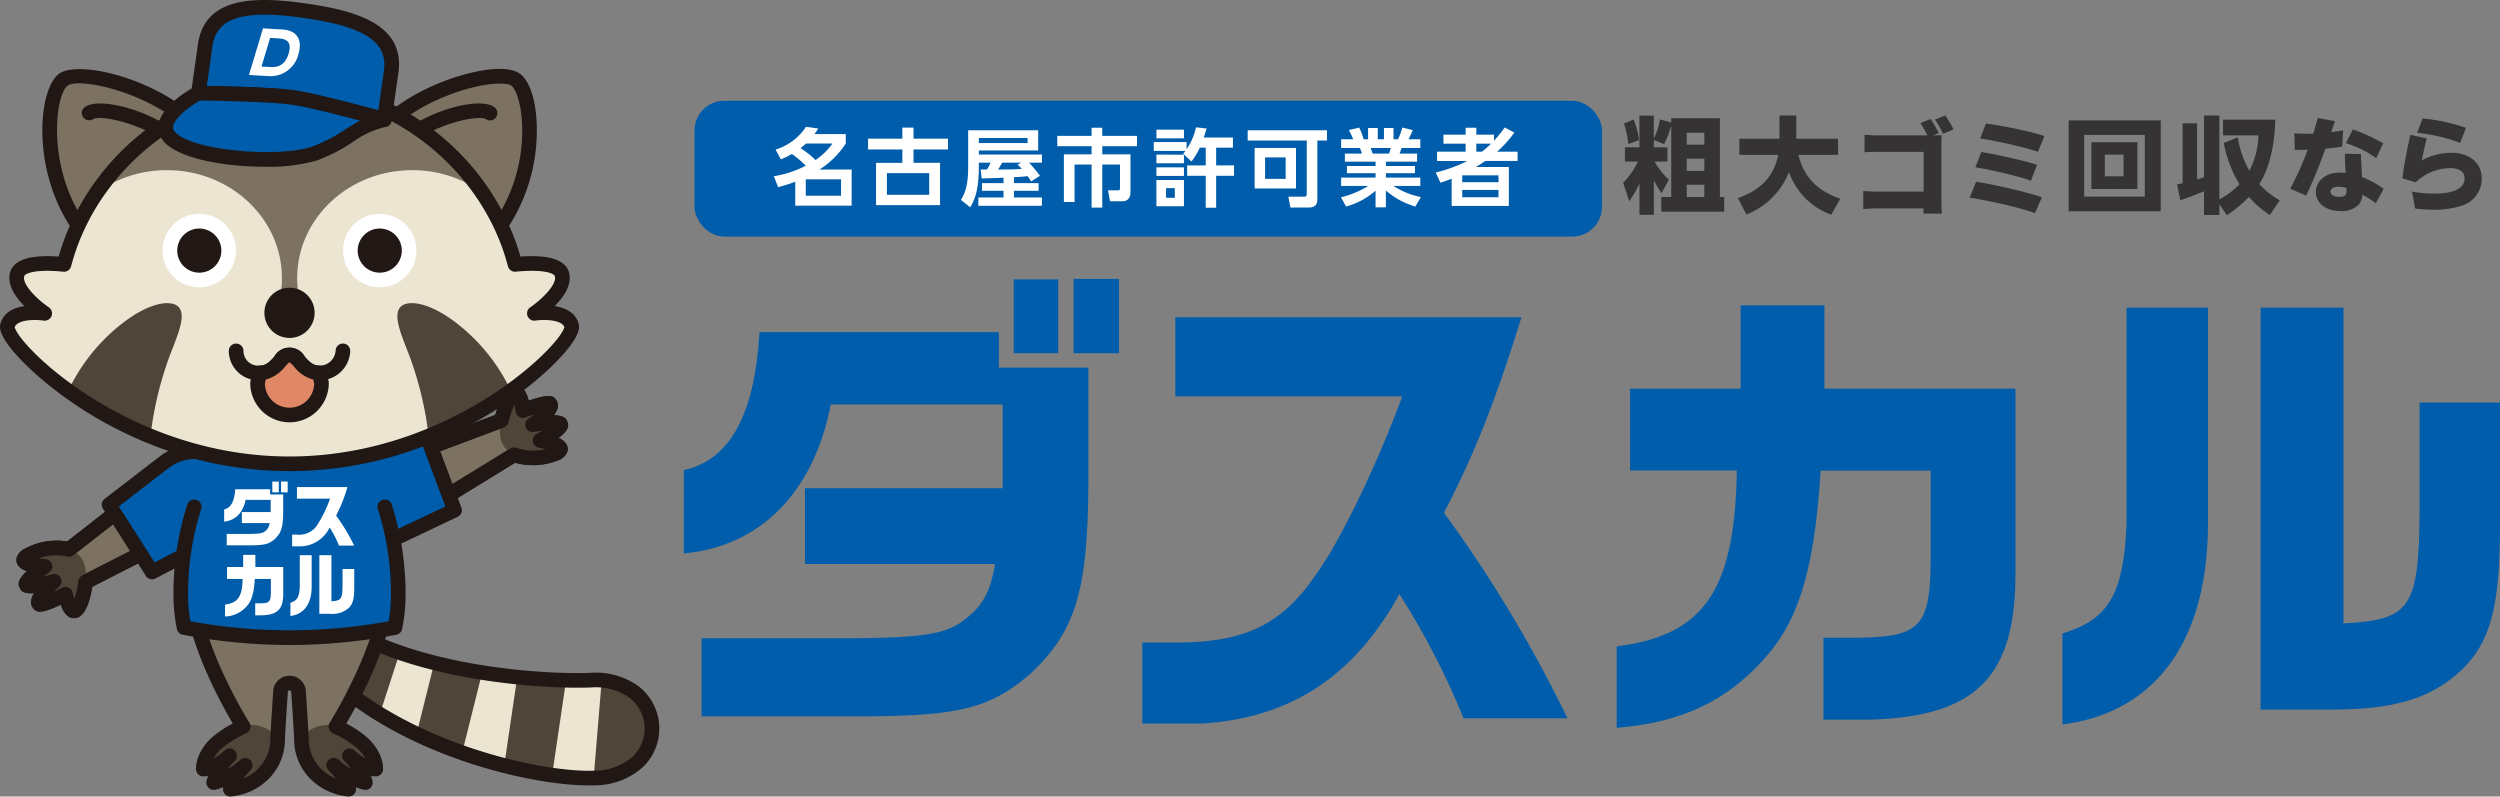 <svg xmlns="http://www.w3.org/2000/svg" xmlns:xlink="http://www.w3.org/1999/xlink" width="430" height="137" viewBox="0 0 430 137"><rect x="0" y="0" width="430" height="137" fill="#808080" stroke="none"/><defs><clipPath id="a"><path d="M316.389,62.068c13.3,8.554,35.246,9.883,43.149,9.565,6.377-.258,10.309,3.355,10.5,8s-3.44,8.568-9.817,8.824c-9.428.38-33.3-4.81-47.058-18.847" transform="translate(-313.159 -62.068)" fill="#ece5d2"/></clipPath></defs><g transform="translate(-289 -15)"><g transform="translate(289 15)"><g transform="translate(117.623 47.979)"><path d="M340.426,68.956c7.9-1.729,12.186-9.474,13.01-23.73h41.172v6.1h15.4V71.1c-.082,18.7-2.223,25.544-9.881,32.794-6.834,5.933-12.1,7.333-28.327,7.415H343.473V97.878H369.9c11.283-.082,15.4-.741,18.282-2.8,3.541-2.555,4.94-4.943,5.764-9.97H361.258V72.087h34.009V57.668H365.7c-2.964,15.162-12.1,24.389-25.279,25.626Zm64.393-32.794v12.69h-7.658V36.161Zm10.457-.082V48.851h-7.822V36.079Z" transform="translate(-340.426 -36.079)" fill="#005dab"/><path d="M380.582,52.559v-13.6h59.534c-4.446,14.339-8.154,23.732-13.339,33.618a228.463,228.463,0,0,1,21.244,35.349H430.154a130.765,130.765,0,0,0-11.034-21.34c-7.825,14.172-18.694,21.258-33.844,22.248H374.9V94.909h5.187c12.516.082,18.938-3.049,25.032-12.2,4.035-5.684,10.375-18.867,14.492-30.155Z" transform="translate(-296.049 -32.369)" fill="#005dab"/><path d="M410.574,96.726c15.068-1.894,20.34-9.641,20.667-30.24H412.88V52.4H431.9V38.061h14.41V52.4h32.854v31.23c.165,18.291-6.67,25.212-25.2,25.706h-7.822V95.244h5.928c10.951-.165,12.516-1.976,12.516-14.172V66.487H445.653c-.988,16.15-3.541,25.214-9.057,31.642-6.672,7.827-14.659,11.7-26.022,12.607Z" transform="translate(-250.129 -33.528)" fill="#005dab"/><path d="M469.126,38.241V74.084c.329,20.928-8.563,33.7-25.031,35.843V94.271c7.987-2.39,10.54-6.839,11.034-18.87V38.241Zm9.057,0h14.247v54.3c11.445-.576,12.927-2.637,13.092-18.7V54.556h13.833V75.813c0,13.842-1.647,20.022-6.67,24.8-5.27,4.86-11.281,6.674-22.067,6.757H478.184Z" transform="translate(-206.98 -33.296)" fill="#005dab"/></g><g transform="translate(279.18 19.319)"><path d="M419.331,25.391a15.588,15.588,0,0,1-1.226,3.191l-1.766-.684v1.242h2.342v2.452h-2.216a12.4,12.4,0,0,0,2.468,3.12l-1.26,2.308a16.406,16.406,0,0,1-1.333-2.216v5.947h-2.468V35.324a16.8,16.8,0,0,1-1.766,3.083l-1.045-3.172a12.35,12.35,0,0,0,2.541-3.644h-2.235V29.139h2.5V23.7h2.468V27.68a12.176,12.176,0,0,0,1.064-3.335l1.928.54v-.736h8.376V37.687h.739V40.21H417.618V37.687h1.713Zm-6.468-1.027a14.529,14.529,0,0,1,.938,3.552l-1.857.647a13.578,13.578,0,0,0-.755-3.513ZM422,26.635v2.056h3.028V26.635Zm0,4.453V33.2h3.028V31.088Zm0,4.488v2.111h3.028V35.576Z" transform="translate(-411.06 -23.122)" fill="#353333"/><path d="M419.691,37.9c2.955-1.082,6-2.866,6.935-7.445h-6.681V27.685h6.9v-4h2.882v4h7.186v2.774h-6.825c1.116,4.346,3.621,6.219,7.2,7.552l-1.548,2.74a11.984,11.984,0,0,1-7.262-7.337,12.883,12.883,0,0,1-7.331,7.3Z" transform="translate(-399.95 -23.142)" fill="#353333"/><path d="M460.4,24.052V39.681H444.564V24.052Zm-13.17,2.507v10.6h10.43v-10.6ZM456.38,27.8v8.058h-7.907V27.8Zm-5.6,2.145v3.73H454v-3.73Z" transform="translate(-367.932 -22.666)" fill="#353333"/><path d="M452.714,35.533c.414-.073.631-.126.956-.2V25.023h2.484v9.661c.432-.126.7-.215,1.189-.4V23.69h2.649V38.111A13.444,13.444,0,0,0,463.45,35.5a21.023,21.023,0,0,1-2.7-7.1l2.413-.956a17.056,17.056,0,0,0,1.981,5.732,13.689,13.689,0,0,0,1.569-6.075h-6.089v-2.7h8.989c-.055,1.624-.233,7.157-2.756,11.068a14.131,14.131,0,0,0,3.531,2.8l-1.713,2.523a17,17,0,0,1-3.6-3.1,21.139,21.139,0,0,1-3.8,3.136l-1.279-1.876v1.839h-2.649V36.723c-1.352.54-2.919,1.153-4.071,1.532Z" transform="translate(-357.442 -23.132)" fill="#353333"/><path d="M468.93,24.429c-.126.361-.432,1.263-.647,1.894.089-.018,1.441-.2,2.052-.325l-.16,2.795c-1.171.2-2.324.322-2.882.359-1.587,4.38-2.811,6.976-3.316,8.058l-2.756-1.171a53.622,53.622,0,0,0,3.026-6.706c-.757.037-1.171.037-2.232.018l-.073-2.832c1.6.073,1.946.073,3.243.037.359-1.153.5-1.658.773-2.685Zm7.026,14.1a20.521,20.521,0,0,0-2.324-1.459,2.843,2.843,0,0,1-.595,1.677,4.081,4.081,0,0,1-3.136,1.134c-2.376,0-4.25-1.208-4.25-3.28,0-1.8,1.548-3.335,4.09-3.335a10.237,10.237,0,0,1,1.025.073c-.108-1.857-.126-2.29-.126-3.319l2.756.055c0,.613.162,3.39.181,3.948a16.283,16.283,0,0,1,3.73,2.036Zm-6.45-2.829c-.935,0-1.349.432-1.349.846,0,.613.72.9,1.512.9,1.3,0,1.279-.613,1.226-1.551A5.262,5.262,0,0,0,469.507,35.7Zm2.5-9.86a32.671,32.671,0,0,1,5.224,2.379l-1.208,2.559A18.265,18.265,0,0,0,470.8,28.2Z" transform="translate(-346.492 -22.899)" fill="#353333"/><path d="M473.865,27.336c-.38,1.5-.5,2.072-.865,3.785a10.828,10.828,0,0,1,4.991-1.317c3.188,0,5.331,1.7,5.331,4.453a4.854,4.854,0,0,1-3.44,4.652,14.926,14.926,0,0,1-5.009.684,20.1,20.1,0,0,1-3.008-.2l-.542-2.919a20.8,20.8,0,0,0,3.767.359c.99,0,5.279,0,5.279-2.614,0-1.766-2.038-1.766-2.523-1.766a8.748,8.748,0,0,0-5.892,2.434L469.65,34.2c.217-1.475.576-3.927,1.4-7.479Zm5.746.775a28.835,28.835,0,0,0-7.4-1.731l.935-2.47a31.936,31.936,0,0,1,7.459,1.606Z" transform="translate(-335.641 -22.849)" fill="#353333"/></g><g transform="translate(53.999 106.163)"><g transform="translate(1.259 1.258)"><path d="M316.389,62.068c13.3,8.554,35.246,9.883,43.149,9.565,6.377-.258,10.309,3.355,10.5,8s-3.44,8.568-9.817,8.824c-9.428.38-33.3-4.81-47.058-18.847" transform="translate(-313.159 -62.068)" fill="#ece5d2"/><g clip-path="url(#a)"><path d="M363.991,104.917c-.048,0-.1,0-.146,0l-16.036-.549a4.2,4.2,0,0,1-4.007-4.808l3.884-26.3-5.558-1.372L335.84,97.058a4.193,4.193,0,0,1-5.835,2.79l-14.679-6.823a4.2,4.2,0,0,1-2.223-5.1l8.8-27.143a4.194,4.194,0,1,1,7.978,2.589l-7.648,23.607,6.7,3.117L335,65.787a4.2,4.2,0,0,1,5.075-3.058L353.4,66.018a4.2,4.2,0,0,1,3.145,4.689l-3.753,25.429,7.346.252,2.045-24.812a4.2,4.2,0,1,1,8.362.691l-2.372,28.8A4.2,4.2,0,0,1,363.991,104.917Z" transform="translate(-313.496 -67.465)" fill="#4f4538"/></g></g><path d="M359.907,90.447c-10.377,0-33.33-5.357-46.939-19.243a1.259,1.259,0,1,1,1.8-1.763c13.378,13.65,37.01,18.851,46.108,18.469a9.907,9.907,0,0,0,6.553-2.422,6.676,6.676,0,0,0-.4-10A9.928,9.928,0,0,0,360.3,73.6c-7.516.3-30.038-.86-43.881-9.762a1.26,1.26,0,0,1,1.361-2.12c13.293,8.55,35.132,9.657,42.419,9.366a12.384,12.384,0,0,1,8.408,2.438,9.2,9.2,0,0,1,.556,13.8,12.376,12.376,0,0,1-8.184,3.108C360.637,90.44,360.28,90.447,359.907,90.447Z" transform="translate(-312.609 -61.518)" fill="#211815"/></g><g transform="translate(2.821 83.225)"><path d="M290.795,63.757c.215-.935,4.664-2.681,7.756-1.729l12.813-10.016,5.064,7.953-15.009,7.662c-.279,2.381-1.144,5.139-2.084,4.959-.814-.158-1.382-2.861-1.382-2.861s-4.131,2.15-4.524,1.665c-.734-.9,2.587-3.881,2.587-3.881s-4.437,1.313-4.783.583,3.2-3.136,3.2-3.136S290.555,64.8,290.795,63.757Z" transform="translate(-289.524 -50.753)" fill="#7d7161"/><path d="M300.129,74.561a1.713,1.713,0,0,1-.322-.032c-.814-.156-1.468-.922-1.951-2.283-3.456,1.651-4.165,1.292-4.691.647-.252-.306-.846-1.034.1-2.644-1.956.169-2.251-.473-2.459-.913-.215-.455-.57-1.208,1.24-2.873a2.962,2.962,0,0,1-1.462-.892,1.657,1.657,0,0,1-.306-1.391h0A2.648,2.648,0,0,1,291.7,62.6a11.621,11.621,0,0,1,7.269-1.235l12.33-9.636a1.255,1.255,0,0,1,1.834.316L318.2,60a1.258,1.258,0,0,1-.489,1.8l-14.426,7.365c-.215,1.372-.791,4.1-2.058,5.03A1.852,1.852,0,0,1,300.129,74.561Zm-1.466-5.386a1.23,1.23,0,0,1,.538.121,1.256,1.256,0,0,1,.7.878,10.106,10.106,0,0,0,.293,1.073,13.856,13.856,0,0,0,.688-3.058,1.266,1.266,0,0,1,.679-.977l13.776-7.031-3.577-5.615-11.722,9.163a1.246,1.246,0,0,1-1.144.21,8.46,8.46,0,0,0-4.865.366c.38.048.785.085,1.171.1a1.26,1.26,0,0,1,.654,2.3c-.327.222-.654.457-.965.693.483-.112.993-.247,1.484-.391a1.259,1.259,0,0,1,1.2,2.145c-.3.268-.592.556-.869.844.453-.21.929-.444,1.386-.682A1.245,1.245,0,0,1,298.663,69.175Z" transform="translate(-290.233 -51.462)" fill="#211815"/></g><path d="M301.44,61.981c-.258,2.418-1.141,5.306-2.1,5.123-.814-.158-1.382-2.861-1.382-2.861s-4.131,2.15-4.524,1.665c-.734-.9,2.587-3.881,2.587-3.881s-4.437,1.313-4.783.583,3.2-3.136,3.2-3.136-3.879-.153-3.639-1.2C291.138,56.773,302.373,53.2,301.44,61.981Z" transform="translate(-286.703 37.95)" fill="#4f4538"/><path d="M300.129,74.561a1.713,1.713,0,0,1-.322-.032c-.814-.156-1.468-.922-1.951-2.283-3.456,1.651-4.165,1.292-4.691.647-.252-.306-.846-1.034.1-2.644-1.956.169-2.251-.473-2.459-.913-.215-.455-.57-1.208,1.24-2.873a2.962,2.962,0,0,1-1.462-.892,1.657,1.657,0,0,1-.306-1.391h0A2.648,2.648,0,0,1,291.7,62.6a11.621,11.621,0,0,1,7.269-1.235l12.33-9.636a1.255,1.255,0,0,1,1.834.316L318.2,60a1.258,1.258,0,0,1-.489,1.8l-14.426,7.365c-.215,1.372-.791,4.1-2.058,5.03A1.852,1.852,0,0,1,300.129,74.561Zm-1.466-5.386a1.23,1.23,0,0,1,.538.121,1.256,1.256,0,0,1,.7.878,10.106,10.106,0,0,0,.293,1.073,13.856,13.856,0,0,0,.688-3.058,1.266,1.266,0,0,1,.679-.977l13.776-7.031-3.577-5.615-11.722,9.163a1.246,1.246,0,0,1-1.144.21,8.46,8.46,0,0,0-4.865.366c.38.048.785.085,1.171.1a1.26,1.26,0,0,1,.654,2.3c-.327.222-.654.457-.965.693.483-.112.993-.247,1.484-.391a1.259,1.259,0,0,1,1.2,2.145c-.3.268-.592.556-.869.844.453-.21.929-.444,1.386-.682A1.245,1.245,0,0,1,298.663,69.175Z" transform="translate(-287.412 31.764)" fill="#211815"/><g transform="translate(69.208 66.346)"><path d="M345.707,54.375c-.32.906-4.936,2.134-7.9.842l-13.863,8.5-4.133-8.472,15.777-5.917c.544-2.335,1.715-4.977,2.63-4.691.789.247,1.05,3,1.05,3s4.346-1.667,4.684-1.141c.627.977-3.01,3.564-3.01,3.564s4.558-.8,4.819-.037-3.536,2.752-3.536,2.752S346.064,53.364,345.707,54.375Z" transform="translate(-318.55 -43.356)" fill="#7d7161"/><path d="M324.651,65.688a1.221,1.221,0,0,1-.35-.05,1.26,1.26,0,0,1-.78-.656l-4.135-8.474a1.262,1.262,0,0,1,.691-1.731l15.162-5.686c.371-1.338,1.251-3.984,2.614-4.764a1.8,1.8,0,0,1,1.448-.181c.791.247,1.354,1.084,1.681,2.491,3.618-1.251,4.286-.817,4.737-.114.213.332.72,1.123-.4,2.617,1.953.053,2.182.725,2.34,1.185.162.476.43,1.265-1.555,2.715a2.951,2.951,0,0,1,1.349,1.052A1.642,1.642,0,0,1,347.6,55.5h0a2.648,2.648,0,0,1-1.594,1.414,11.631,11.631,0,0,1-7.363.4L325.31,65.5A1.268,1.268,0,0,1,324.651,65.688Zm-2.395-9.041,2.919,5.983,12.68-7.779a1.26,1.26,0,0,1,1.162-.08,8.459,8.459,0,0,0,4.876.188c-.373-.091-.771-.174-1.153-.233a1.259,1.259,0,0,1-.391-2.36c.35-.183.7-.382,1.038-.579-.494.057-1.016.133-1.521.22a1.26,1.26,0,0,1-.947-2.267c.327-.231.652-.485.961-.741-.474.16-.972.336-1.455.521a1.259,1.259,0,0,1-1.7-1.057,10.751,10.751,0,0,0-.169-1.1,13.8,13.8,0,0,0-1.032,2.96,1.262,1.262,0,0,1-.785.894Zm24.16-1.562h0Z" transform="translate(-319.258 -44.066)" fill="#211815"/></g><path d="M326.811,49.489c.528-2.372,1.734-5.144,2.669-4.851.789.247,1.05,3,1.05,3s4.346-1.667,4.684-1.141c.627.977-3.01,3.564-3.01,3.564s4.558-.8,4.819-.037-3.536,2.752-3.536,2.752,3.84.592,3.483,1.6C336.458,55.827,324.894,58.114,326.811,49.489Z" transform="translate(-240.605 22.998)" fill="#4f4538"/><path d="M324.651,65.688a1.221,1.221,0,0,1-.35-.05,1.26,1.26,0,0,1-.78-.656l-4.135-8.474a1.262,1.262,0,0,1,.691-1.731l15.162-5.686c.371-1.338,1.251-3.984,2.614-4.764a1.8,1.8,0,0,1,1.448-.181c.791.247,1.354,1.084,1.681,2.491,3.618-1.251,4.286-.817,4.737-.114.213.332.72,1.123-.4,2.617,1.953.053,2.182.725,2.34,1.185.162.476.43,1.265-1.555,2.715a2.951,2.951,0,0,1,1.349,1.052A1.642,1.642,0,0,1,347.6,55.5h0a2.648,2.648,0,0,1-1.594,1.414,11.631,11.631,0,0,1-7.363.4L325.31,65.5A1.268,1.268,0,0,1,324.651,65.688Zm-2.395-9.041,2.919,5.983,12.68-7.779a1.26,1.26,0,0,1,1.162-.08,8.459,8.459,0,0,0,4.876.188c-.373-.091-.771-.174-1.153-.233a1.259,1.259,0,0,1-.391-2.36c.35-.183.7-.382,1.038-.579-.494.057-1.016.133-1.521.22a1.26,1.26,0,0,1-.947-2.267c.327-.231.652-.485.961-.741-.474.16-.972.336-1.455.521a1.259,1.259,0,0,1-1.7-1.057,10.751,10.751,0,0,0-.169-1.1,13.8,13.8,0,0,0-1.032,2.96,1.262,1.262,0,0,1-.785.894Zm24.16-1.562h0Z" transform="translate(-250.05 22.28)" fill="#211815"/><path d="M303.433,59.351c0,9.762,8.81,23.76,8.81,23.76a20.352,20.352,0,0,0-4.652,2.921c-2.365,2.267-2.8,3.808-2.194,4.387s2.15-.011,4.515-2.278c-2.365,2.267-3.374,3.993-2.733,4.609s3.079-.725,5.441-2.992c-2.363,2.267-3.223,3.513-2.58,4.126s3.076-.149,5.441-2.415a8.443,8.443,0,0,0,2.678-5.643c0-1.226.533-8.975.533-8.975a1.567,1.567,0,0,1,3.056,0s.533,7.749.533,8.975a8.455,8.455,0,0,0,2.678,5.643c2.365,2.267,4.8,3.031,5.441,2.415s-.215-1.86-2.58-4.126c2.365,2.267,4.8,3.607,5.441,2.992s-.368-2.342-2.733-4.609c2.365,2.267,3.913,2.857,4.515,2.278s.172-2.12-2.193-4.387a20.353,20.353,0,0,0-4.652-2.921s8.81-14,8.81-23.76" transform="translate(-270.421 41.856)" fill="#7d7161"/><g transform="translate(56.373 73.63)"><path d="M334.746,60.679l-4.81-12.871L314.2,52.231l5.772,15.445Z" transform="translate(-312.939 -46.549)" fill="#005dab"/><path d="M320.678,69.644a1.256,1.256,0,0,1-1.18-.819l-5.773-15.446a1.261,1.261,0,0,1,.839-1.654L330.3,47.3a1.258,1.258,0,0,1,1.519.771l4.812,12.873a1.259,1.259,0,0,1-.64,1.578l-14.778,7A1.263,1.263,0,0,1,320.678,69.644Zm-4.115-15.862,4.812,12.879,12.5-5.917-4-10.7Z" transform="translate(-313.647 -47.258)" fill="#211815"/></g><g transform="translate(17.5 76.411)"><path d="M318.6,62.419l-14,7.321-7.4-11.578,9.211-7.09c3.1-2.752,9.19-2.857,11.58.483C320.437,54.974,318.6,62.419,318.6,62.419Z" transform="translate(-295.943 -47.767)" fill="#005dab"/><path d="M305.306,71.709a1.259,1.259,0,0,1-1.061-.581l-7.395-11.58a1.258,1.258,0,0,1,.293-1.677l9.174-7.063a10.429,10.429,0,0,1,7.843-2.267,7.71,7.71,0,0,1,5.563,2.989c2.706,3.783,1,11.079.8,11.9a1.262,1.262,0,0,1-.638.812l-14,7.321A1.25,1.25,0,0,1,305.306,71.709ZM299.59,59.166l6.155,9.634L318.2,62.281c.471-2.26,1.054-7.072-.528-9.286a5.256,5.256,0,0,0-3.8-1.951,7.919,7.919,0,0,0-5.924,1.679l-.069.055ZM319.3,63.128h0Z" transform="translate(-296.651 -48.476)" fill="#211815"/></g><path d="M317.193,72.61a8.168,8.168,0,0,1-2.678,5.643c-2.365,2.267-4.8,3.031-5.441,2.415s.217-1.86,2.58-4.126c-2.363,2.267-4.8,3.607-5.441,2.992s.368-2.342,2.733-4.609c-2.365,2.267-3.911,2.857-4.515,2.278s-.171-2.12,2.194-4.387a20.353,20.353,0,0,1,4.652-2.921C313.112,69.017,317.005,70.307,317.193,72.61Z" transform="translate(-269.453 55.072)" fill="#4f4538"/><path d="M311.677,72.61a8.179,8.179,0,0,0,2.678,5.643c2.365,2.267,4.8,3.031,5.441,2.415s-.215-1.86-2.58-4.126c2.365,2.267,4.8,3.607,5.441,2.992s-.368-2.342-2.733-4.609c2.365,2.267,3.913,2.857,4.515,2.278s.172-2.12-2.193-4.387a20.353,20.353,0,0,0-4.652-2.921C315.757,69.017,311.865,70.307,311.677,72.61Z" transform="translate(-259.816 55.072)" fill="#4f4538"/><path d="M331.11,95.853l-.059,0a10.57,10.57,0,0,1-6.253-2.765,9.593,9.593,0,0,1-3.065-6.551c0-.951-.368-6.528-.522-8.762a.316.316,0,0,0-.563,0c-.153,2.235-.521,7.811-.521,8.762a9.593,9.593,0,0,1-3.065,6.551,10.565,10.565,0,0,1-6.251,2.765,1.26,1.26,0,0,1-1.313-1.4c0-.034.014-.1.034-.2a11.912,11.912,0,0,1-1.356.435,1.257,1.257,0,0,1-1.53-1.423,6.031,6.031,0,0,1,.258-.965,4.46,4.46,0,0,1-.8.089,1.259,1.259,0,0,1-1.256-1.157c-.021-.277-.14-2.79,2.578-5.4a17.831,17.831,0,0,1,3.74-2.532c-2.148-3.646-8.284-14.8-8.284-23.241a1.258,1.258,0,1,1,2.516,0c0,9.291,8.531,22.952,8.618,23.09a1.262,1.262,0,0,1-.547,1.818,19.106,19.106,0,0,0-4.3,2.683,6.732,6.732,0,0,0-1.29,1.649,7.915,7.915,0,0,0,1.869-1.361,1.259,1.259,0,0,1,1.743,1.818,9.382,9.382,0,0,0-1.167,1.352,10.313,10.313,0,0,0,2.132-1.551,1.259,1.259,0,0,1,1.743,1.816,10.24,10.24,0,0,0-1.215,1.382,7.326,7.326,0,0,0,2.333-1.489,7.2,7.2,0,0,0,2.292-4.732c0-1.256.512-8.744.535-9.062a1.091,1.091,0,0,1,.03-.192,2.824,2.824,0,0,1,5.508,0,1.074,1.074,0,0,1,.03.192c.021.318.535,7.806.535,9.062a7.2,7.2,0,0,0,2.292,4.732,7.432,7.432,0,0,0,2.333,1.489,10.232,10.232,0,0,0-1.215-1.382,1.259,1.259,0,1,1,1.743-1.818,10.352,10.352,0,0,0,2.136,1.56,9.343,9.343,0,0,0-1.171-1.359,1.259,1.259,0,0,1,1.743-1.818A7.874,7.874,0,0,0,333.98,89.3a6.794,6.794,0,0,0-1.292-1.649,19.054,19.054,0,0,0-4.3-2.683,1.258,1.258,0,0,1-.544-1.818c.085-.137,8.614-13.808,8.614-23.09a1.259,1.259,0,1,1,2.518,0c0,8.438-6.137,19.595-8.284,23.241a17.832,17.832,0,0,1,3.74,2.532c2.717,2.605,2.6,5.117,2.578,5.4a1.259,1.259,0,0,1-1.256,1.157,4.537,4.537,0,0,1-.8-.089,6.039,6.039,0,0,1,.258.965,1.257,1.257,0,0,1-1.53,1.423,11.962,11.962,0,0,1-1.354-.435c.018.1.027.165.032.2a1.262,1.262,0,0,1-1.251,1.4Z" transform="translate(-271.129 41.147)" fill="#211815"/><path d="M339.438,82.909A28.571,28.571,0,0,0,340,77.58c0-18.051-8.374-31.344-18.7-31.344S302.6,59.529,302.6,77.58a28.571,28.571,0,0,0,.567,5.329A95.412,95.412,0,0,0,321.3,84.65,95.4,95.4,0,0,0,339.438,82.909Z" transform="translate(-271.5 25.039)" fill="#005dab"/><g transform="translate(7.28 11.852)"><g transform="translate(0 0.04)"><path d="M320.055,31.991c-6.539-9-22-12.813-24.94-10.672s-4.348,15.551,2.916,25.558" transform="translate(-291.486 -19.507)" fill="#7d7161"/><path d="M298.727,48.826a1.251,1.251,0,0,1-1.018-.519c-7.461-10.277-6.345-24.62-2.639-27.316,3.66-2.658,19.817,1.475,26.7,10.954a1.259,1.259,0,0,1-2.038,1.48c-6.365-8.769-21.022-11.967-23.181-10.4-2.257,1.642-3.632,14.4,3.2,23.8a1.259,1.259,0,0,1-1.018,2Z" transform="translate(-292.183 -20.199)" fill="#211815"/></g><path d="M313.916,33.2a1.252,1.252,0,0,1-1.02-.519c-4.43-6.1-14.487-8.046-15.764-7.216a1.284,1.284,0,0,1-1.75-.322,1.238,1.238,0,0,1,.272-1.718c1.752-1.269,5.928-.444,8.977.647,2.587.929,7.365,3.085,10.3,7.129a1.258,1.258,0,0,1-1.016,2Z" transform="translate(-288.36 -16.838)" fill="#211815"/><g transform="translate(55.215)"><path d="M316.874,31.991c6.537-9,21.994-12.813,24.938-10.672s4.348,15.551-2.916,25.558" transform="translate(-315.614 -19.468)" fill="#7d7161"/><path d="M339.6,48.848a1.245,1.245,0,0,1-.739-.24,1.259,1.259,0,0,1-.279-1.759,27.825,27.825,0,0,0,5.048-15.036c.19-4.92-.993-8.136-1.853-8.762s-4.812-.521-9.959,1.324c-5.7,2.045-10.521,5.352-13.223,9.071a1.259,1.259,0,1,1-2.038-1.48c2.992-4.119,8.245-7.751,14.412-9.961,4.218-1.514,9.965-2.681,12.287-.993,1.956,1.423,3.088,5.7,2.886,10.9a30.372,30.372,0,0,1-5.526,16.418A1.251,1.251,0,0,1,339.6,48.848Z" transform="translate(-316.323 -20.182)" fill="#211815"/></g><path d="M318.9,33.2a1.259,1.259,0,0,1-1.018-2c2.934-4.044,7.713-6.2,10.3-7.129,3.049-1.093,7.228-1.919,8.977-.647a1.259,1.259,0,1,1-1.48,2.038c-1.269-.833-11.329,1.116-15.761,7.219A1.248,1.248,0,0,1,318.9,33.2Z" transform="translate(-259.412 -16.839)" fill="#211815"/></g><path d="M338.09,86.3c29.393,0,49.313-20.926,48.515-23.757-.835-2.96-6.4-2.118-6.4-2.118s5.567-3.765,4.732-6.722c-.6-2.143-5.434-1.96-8.058-1.695-4.286-16.447-20.022-30.432-38.787-30.432s-34.5,13.984-38.785,30.432c-2.626-.265-7.454-.448-8.06,1.695-.835,2.957,4.732,6.722,4.732,6.722s-5.567-.842-6.4,2.118C288.777,65.377,308.7,86.3,338.09,86.3Z" transform="translate(-288.29 -6.531)" fill="#ece5d2"/><g transform="translate(11.756 52.141)"><path d="M313.1,38.5c-1.123-1.194-4.833-1.077-10.1,3.15a32.178,32.178,0,0,0-8.854,11.207,67.9,67.9,0,0,0,14.13,7.781,59.487,59.487,0,0,1,2.6-11.738C312.122,44.9,314.766,40.272,313.1,38.5Z" transform="translate(-294.14 -37.843)" fill="#4f4538"/><path d="M329.523,41.646c-5.27-4.227-8.98-4.343-10.1-3.15-1.67,1.775.974,6.4,2.228,10.4a59.157,59.157,0,0,1,2.6,11.738,67.9,67.9,0,0,0,14.131-7.781A32.151,32.151,0,0,0,329.523,41.646Z" transform="translate(-262.29 -37.843)" fill="#4f4538"/></g><path d="M308.31,35.8c10.922,0,19.778,8.314,19.778,18.57a17.532,17.532,0,0,1-1.237,6.473h5.1a17.485,17.485,0,0,1-1.237-6.473c0-10.256,8.854-18.57,19.775-18.57a20.533,20.533,0,0,1,12.008,3.817c-7.182-10.508-19.325-18.039-33.1-18.039S303.486,29.111,296.3,39.618A20.52,20.52,0,0,1,308.31,35.8Z" transform="translate(-279.598 -6.531)" fill="#7d7161"/><path d="M338.8,88.271c-26.1,0-43.967-15.86-48.167-21.413-1.725-2.283-1.738-3.307-1.558-3.948.558-1.983,2.376-2.758,4.124-3.026-1.564-1.569-3.049-3.708-2.454-5.814.606-2.143,3.408-3.047,8.335-2.7,5.091-17.646,21.626-30.345,39.72-30.345s34.629,12.7,39.722,30.345c4.927-.352,7.729.554,8.332,2.7.595,2.107-.89,4.245-2.454,5.814,1.747.268,3.566,1.043,4.124,3.026.181.64.167,1.665-1.558,3.948C382.765,72.414,364.9,88.271,338.8,88.271Zm-47.268-24.78c.643,3.232,19.718,22.262,47.268,22.262s46.625-19.032,47.268-22.262c-.521-1.315-3.545-1.32-4.97-1.109a1.26,1.26,0,0,1-.89-2.29c1.94-1.315,4.625-3.923,4.227-5.338-.155-.549-2.116-1.247-6.722-.782a1.254,1.254,0,0,1-1.345-.935c-4.38-16.811-20.53-29.489-37.568-29.489s-33.188,12.678-37.568,29.489a1.251,1.251,0,0,1-1.343.935c-4.6-.464-6.567.233-6.722.782-.4,1.416,2.285,4.023,4.227,5.338a1.26,1.26,0,0,1-.894,2.29C295.079,62.169,292.053,62.176,291.532,63.491Z" transform="translate(-289 -7.239)" fill="#211815"/><g transform="translate(45.484 49.486)"><circle cx="3.898" cy="3.898" r="3.898" transform="translate(0.418 0.421)" fill="#211815"/><path d="M313.2,45.314a4.319,4.319,0,1,1,4.316-4.321A4.322,4.322,0,0,1,313.2,45.314Zm0-7.8a3.48,3.48,0,1,0,3.479,3.479A3.481,3.481,0,0,0,313.2,37.514Z" transform="translate(-308.886 -36.675)" fill="#211815"/></g><g transform="translate(27.973 36.788)"><g transform="translate(31.038)"><circle cx="5.052" cy="5.052" r="5.052" transform="translate(1.256 1.262)" fill="#211815"/><path d="M321.108,43.742a6.314,6.314,0,1,1,6.31-6.313A6.317,6.317,0,0,1,321.108,43.742Zm0-10.107a3.795,3.795,0,1,0,3.792,3.795A3.8,3.8,0,0,0,321.108,33.635Z" transform="translate(-314.8 -31.114)" fill="#fff"/></g><circle cx="5.052" cy="5.052" r="5.052" transform="translate(1.256 1.262)" fill="#211815"/><path d="M307.538,43.742a6.314,6.314,0,1,1,6.308-6.313A6.317,6.317,0,0,1,307.538,43.742Zm0-10.107a3.795,3.795,0,1,0,3.792,3.795A3.8,3.8,0,0,0,307.538,33.635Z" transform="translate(-301.23 -31.114)" fill="#fff"/></g><path d="M322.008,77.682a96.636,96.636,0,0,1-18.376-1.763,1.256,1.256,0,0,1-1-1,29.772,29.772,0,0,1-.59-5.567,50.767,50.767,0,0,1,2.388-15.862,1.26,1.26,0,0,1,2.392.789,48.13,48.13,0,0,0-2.262,15.073,25.827,25.827,0,0,0,.391,4.252,94.546,94.546,0,0,0,34.107,0,25.844,25.844,0,0,0,.393-4.252,48.2,48.2,0,0,0-2.262-15.073,1.259,1.259,0,0,1,2.39-.789,50.7,50.7,0,0,1,2.388,15.862,29.774,29.774,0,0,1-.59,5.567,1.26,1.26,0,0,1-.995,1A96.862,96.862,0,0,1,322.008,77.682Z" transform="translate(-272.208 33.255)" fill="#211815"/><g transform="translate(27.258)"><g transform="translate(5.606)"><path d="M303.919,30.313s11.921.13,16.212.741,15.775,3.813,15.775,3.813l1.169-8.223c.986-6.926-5.99-9.252-14.821-10.51s-16.18-.972-17.166,5.954Z" transform="translate(-302.66 -14.288)" fill="#005dab"/><path d="M336.614,36.837a1.2,1.2,0,0,1-.336-.046c-.114-.032-11.454-3.186-15.615-3.779s-15.931-.727-16.049-.73a1.258,1.258,0,0,1-1.233-1.436l1.169-8.223c1.187-8.353,10.064-8.239,18.588-7.024s17.079,3.582,15.892,11.932l-1.169,8.223a1.256,1.256,0,0,1-1.247,1.082Zm-30.539-7.052c3.323.057,11.47.24,14.942.734s11.347,2.591,14.554,3.465l.967-6.807c.7-4.961-3.28-7.591-13.755-9.085s-15.036-.075-15.741,4.886Z" transform="translate(-303.369 -15)" fill="#211815"/></g><g transform="translate(0 14.763)"><path d="M339.061,26.56s-11.484-3.2-15.775-3.813-16.212-.741-16.212-.741-8.868,4.643-4.3,8.113,19.078,4.106,24.306,2.26S334.548,27.42,339.061,26.56Z" transform="translate(-300.209 -20.744)" fill="#005dab"/><path d="M319.228,35.369c-6.187,0-13.291-1.1-16.5-3.536a3.93,3.93,0,0,1-1.8-3.538c.29-3.47,5.659-6.375,6.269-6.695a1.142,1.142,0,0,1,.6-.144c.49,0,12.054.14,16.377.755s15.462,3.714,15.935,3.845a1.261,1.261,0,0,1-.1,2.452,15.986,15.986,0,0,0-5.7,2.628,28.977,28.977,0,0,1-6.1,3.14A29.963,29.963,0,0,1,319.228,35.369Zm-11.134-11.39c-1.949,1.08-4.536,3.09-4.655,4.526-.016.181-.055.666.807,1.322,3.973,3.015,17.962,3.9,23.129,2.072a26.546,26.546,0,0,0,5.59-2.893c.871-.551,1.725-1.089,2.628-1.562-3.719-.986-9.163-2.367-11.775-2.74C320.047,24.168,310.024,24.006,308.094,23.979Z" transform="translate(-300.918 -21.454)" fill="#211815"/></g></g><g transform="translate(42.822 4.877)"><path d="M310.133,17.132l3.287.192c2.9.167,3.449,2.127,2.813,4.241a4.942,4.942,0,0,1-5.274,3.774l-3.236-.188Zm-.258,6.571,1.089.064c1.183.069,2.838.162,3.58-2.3s-.926-2.559-2.045-2.623l-1.141-.066Z" transform="translate(-307.722 -17.132)" fill="#fff"/></g><path d="M321.8,47.195a5.717,5.717,0,0,1-4.369-2.326,4.043,4.043,0,0,0-.814-.771,8.009,8.009,0,0,0-.75.771,5.715,5.715,0,0,1-4.366,2.326,5.068,5.068,0,0,1-5.295-5.032,1.258,1.258,0,1,1,2.516-.043,2.556,2.556,0,0,0,2.779,2.557c1.061,0,1.654-.567,2.5-1.5a2.994,2.994,0,0,1,5.288,0c.851.935,1.443,1.5,2.507,1.5a2.745,2.745,0,0,0,2.781-2.646,1.259,1.259,0,0,1,2.509.213A5.236,5.236,0,0,1,321.8,47.195Z" transform="translate(-266.85 18.211)" fill="#211815"/><g transform="translate(43.041 59.788)"><path d="M308.72,44.832c2.921,0,3.618-3.092,5.149-3.092s2.228,3.092,5.151,3.092l.35,1.736a5.5,5.5,0,1,1-11,0Z" transform="translate(-307.11 -40.48)" fill="#e08865"/><path d="M314.577,54.041a6.769,6.769,0,0,1-6.759-6.763,1.335,1.335,0,0,1,.025-.252l.35-1.736a1.261,1.261,0,0,1,1.235-1.009c1.061,0,1.654-.567,2.5-1.5a2.994,2.994,0,0,1,5.288,0c.851.935,1.443,1.5,2.507,1.5a1.259,1.259,0,0,1,1.233,1.009l.35,1.736a1.173,1.173,0,0,1,.025.252A6.77,6.77,0,0,1,314.577,54.041Zm-4.241-6.647a4.242,4.242,0,0,0,8.481,0l-.142-.7a6.282,6.282,0,0,1-3.317-2.219,3.977,3.977,0,0,0-.814-.771,8.017,8.017,0,0,0-.75.771,6.281,6.281,0,0,1-3.316,2.219Z" transform="translate(-307.818 -41.189)" fill="#211815"/></g><g transform="translate(38.554 82.82)"><path d="M305.856,56.08c1.155-.252,1.779-1.381,1.9-3.463h6.006v.89h2.248v2.886c-.011,2.729-.325,3.728-1.443,4.785-1,.867-1.766,1.07-4.133,1.082H306.3V60.3h3.856c1.647-.014,2.248-.11,2.669-.409a1.888,1.888,0,0,0,.839-1.455H308.9v-1.9h4.961v-2.1h-4.314c-.432,2.212-1.766,3.559-3.689,3.74Zm9.4-4.785v1.853h-1.118V51.3Zm1.526-.011v1.864h-1.141V51.284Z" transform="translate(-305.856 -51.284)" fill="#fff"/><path d="M311.8,53.689V51.7h8.687a27.243,27.243,0,0,1-1.946,4.906,33.154,33.154,0,0,1,3.1,5.16h-2.607a18.994,18.994,0,0,0-1.608-3.115,5.715,5.715,0,0,1-4.94,3.246h-1.514V59.869h.757a3.693,3.693,0,0,0,3.653-1.779,22.9,22.9,0,0,0,2.116-4.4Z" transform="translate(-299.28 -50.743)" fill="#fff"/><path d="M305.925,65.358c2.2-.277,2.967-1.407,3.015-4.412h-2.678V58.89h2.774V56.8h2.1V58.89h4.794v4.556c.023,2.669-.974,3.68-3.678,3.753h-1.141V65.143h.867c1.6-.025,1.825-.288,1.825-2.07V60.946h-2.763c-.144,2.356-.517,3.68-1.322,4.618a5.141,5.141,0,0,1-3.8,1.839Z" transform="translate(-305.767 -44.187)" fill="#fff"/><path d="M314.492,56.824v5.229c.048,3.056-1.249,4.92-3.653,5.231V65c1.166-.348,1.539-1,1.61-2.752V56.824Zm1.322,0h2.079v7.923c1.67-.085,1.887-.384,1.91-2.731V59.205h2.02v3.1c0,2.02-.24,2.921-.972,3.618a4.3,4.3,0,0,1-3.22.986h-1.816Z" transform="translate(-299.442 -44.153)" fill="#fff"/></g></g><rect width="156.089" height="23.355" rx="5.104" transform="translate(408.457 32.336)" fill="#005dab"/><g transform="translate(422.096 36.811)"><path d="M347.5,28.479a9.8,9.8,0,0,0,5.233-3.925l2.1.29c-.263.409-.38.586-.643.963h5.38v1.619a14.978,14.978,0,0,1-4.519,4.478h5.526V38.12H350.88V34a28.626,28.626,0,0,1-2.946.935l-.743-1.882a18.26,18.26,0,0,0,5.5-1.809,17.252,17.252,0,0,0-2.39-2.013,13.669,13.669,0,0,1-1.9.919Zm5.219-1.052c-.176.16-.556.512-.933.8a15.55,15.55,0,0,1,2.58,2.043,11.41,11.41,0,0,0,2.914-2.845Zm6.034,6.157h-6.063v2.829h6.063Z" transform="translate(-347.191 -24.554)" fill="#fff"/><path d="M360.17,26.522v-1.91h1.924v1.91h5.933v1.853h-5.933v2.3h4.563v7.278H355.65V30.678h4.52v-2.3h-5.89V26.522Zm-2.653,5.922v3.733h7.273V32.443Z" transform="translate(-338.066 -24.479)" fill="#fff"/><path d="M368.585,32.968c-.54.03-3.163.117-3.76.133l-.176-1.532h1.08a6.553,6.553,0,0,0,.611-1.18h-2v.581c0,4.055-.627,5.6-1.487,7.09l-1.59-1.269c.819-1.37,1.24-2.7,1.24-5.835V24.816h12.04v3.47h-10.2v.7h10.846v1.4h-2.216a20.908,20.908,0,0,1,1.88,2.26l-1.516.963c-.2-.322-.217-.35-.6-.906-.73.089-1.823.16-2.363.19V33.9h4.243v1.327h-4.243v1.139h4.812V37.8H364.255v-1.43h4.33V35.227h-3.7V33.9h3.7Zm4.14-6.825h-8.383v.874h8.383Zm-1.1,4.245h-3.278c-.117.188-.583,1.02-.7,1.18,1.91-.014,2.813-.014,4.08-.117a8.724,8.724,0,0,0-.727-.73Z" transform="translate(-329.073 -24.217)" fill="#fff"/><path d="M382.224,27.8h-5.977v1.4H381.1v6.519c0,1.327-.874,1.546-1.313,1.546h-2.214l-.336-1.88h1.72c.32,0,.336-.133.336-.4V30.955h-3.047v7.408H374.41V30.955h-2.93V37.4h-1.837v-8.2h4.767V27.8h-5.9V26.026h5.9v-1.4h1.837v1.4h5.977Z" transform="translate(-319.752 -24.464)" fill="#fff"/><path d="M384.847,24.8c-.19.643-.293.979-.483,1.548h5.016v1.75h-2.887v3.049h3.076v1.779h-3.076v5.5H384.7v-5.5h-3.193V31.143H384.7V28.094h-1.02a11.924,11.924,0,0,1-1.43,2.376l-1.427-1.327c.217-.277.29-.364.38-.483h-5.439v-1.53h5.643v1.24a10.642,10.642,0,0,0,1.617-3.779Zm-3.893.192v1.5h-4.737v-1.5Zm0,4.3v1.487h-4.737V29.29Zm0,2.187V32.95h-4.737V31.477Zm0,2.173v4.522h-4.737V33.649Zm-1.574,1.4h-1.5v1.665h1.5Z" transform="translate(-310.411 -24.505)" fill="#fff"/><path d="M394.809,36.76c0,.876-.467,1.343-1.487,1.343h-3.15l-.35-1.866h2.77c.263,0,.393-.176.393-.469V26.579h-10.16V24.816h13.643v1.763h-1.66Zm-3.673-1.94h-7.113V27.849h7.113Zm-1.779-5.338h-3.541v3.692h3.541Z" transform="translate(-301.32 -24.217)" fill="#fff"/><path d="M402.641,38.191a13.255,13.255,0,0,1-5.075-2.758v2.9h-1.777V35.476a13.08,13.08,0,0,1-5.073,2.715l-.874-1.592a15.956,15.956,0,0,0,4.693-1.953h-4.664v-1.43h5.917v-.759h-4.927v-1.24h4.927v-.743h-5.277V29.088h2.93a5.533,5.533,0,0,0-.35-.963h-3.22v-1.5h2.07a12.4,12.4,0,0,0-.743-1.59l1.777-.421a10.173,10.173,0,0,1,.759,2.01h.771V24.685h1.663v1.937h1.064V24.685h1.647v1.937h.787a15.212,15.212,0,0,0,.73-2.01l1.779.421a13.211,13.211,0,0,1-.716,1.59h2.027v1.5h-3.22c-.19.54-.233.686-.352.963h3.019v1.386h-5.366v.743h5v1.24h-5v.759h5.919v1.43h-4.62a13.2,13.2,0,0,0,4.723,1.91Zm-4.549-9.1a5.386,5.386,0,0,0,.307-.963h-3.454c.057.133.291.817.348.963Z" transform="translate(-292.289 -24.479)" fill="#fff"/><path d="M410.49,25.481a20.175,20.175,0,0,1-2.957,3.282h3.513v1.6h-5.556c-.9.613-1.34.874-1.617,1.036h5.67V38.1h-9.837V33.415c-.526.2-.846.334-1.926.684l-.814-1.75a25.355,25.355,0,0,0,5.434-1.983h-5.2v-1.6h4.913V27.391h-3.82V25.845h3.82v-1.2h1.837v1.2h3.047v1.036A21.52,21.52,0,0,0,408.83,24.6Zm-2.724,7.351h-6.24v1.18h6.24Zm0,2.509h-6.24v1.267h6.24Zm-2.857-6.578a14.321,14.321,0,0,0,1.574-1.372h-2.536v1.372Z" transform="translate(-283.119 -24.488)" fill="#fff"/></g><path d="M13.572-15.138q.234.342.495.783t.5.882q.243.441.387.765l-1.782.738a8.519,8.519,0,0,0-.4-.828q-.234-.432-.477-.855a8.048,8.048,0,0,0-.495-.765Zm2.52-.612q.234.342.5.783t.513.873q.243.432.4.738l-1.782.756q-.288-.558-.666-1.242a10.242,10.242,0,0,0-.756-1.188ZM2.2-12.438q.54.054,1.215.09t1.161.036h9.18q.432,0,.972-.018t.738-.036q-.018.324-.036.846t-.018.972v9.342q0,.45.027,1.134T15.5,1.134H12.33q.018-.522.027-1.008t.009-.99V-9.486H4.572q-.612,0-1.287.018T2.2-9.414ZM1.98-2.754q.522.036,1.134.072t1.242.036H14.13V.234H4.446q-.5,0-1.242.036T1.98.36Zm21.114-11.61q.72.09,1.737.261t2.178.4q1.161.225,2.313.486t2.142.522q.99.261,1.674.5L32.022-9.486q-.612-.234-1.566-.495t-2.079-.54q-1.125-.279-2.277-.522t-2.2-.441q-1.044-.2-1.818-.288Zm-.81,4.9q.99.162,2.277.423t2.655.567q1.368.306,2.592.621t2.07.6L30.816-4.518q-.774-.288-1.962-.621T26.307-5.8q-1.359-.324-2.682-.594t-2.349-.432Zm-.9,5.112q.936.144,2.133.378t2.493.522q1.3.288,2.547.594t2.331.612q1.08.306,1.818.576L31.5,1.062q-.738-.288-1.818-.6t-2.349-.63q-1.269-.315-2.565-.594t-2.457-.5Q21.15-1.476,20.286-1.6Z" transform="translate(607.5 50.605)" fill="#353333"/></g></svg>